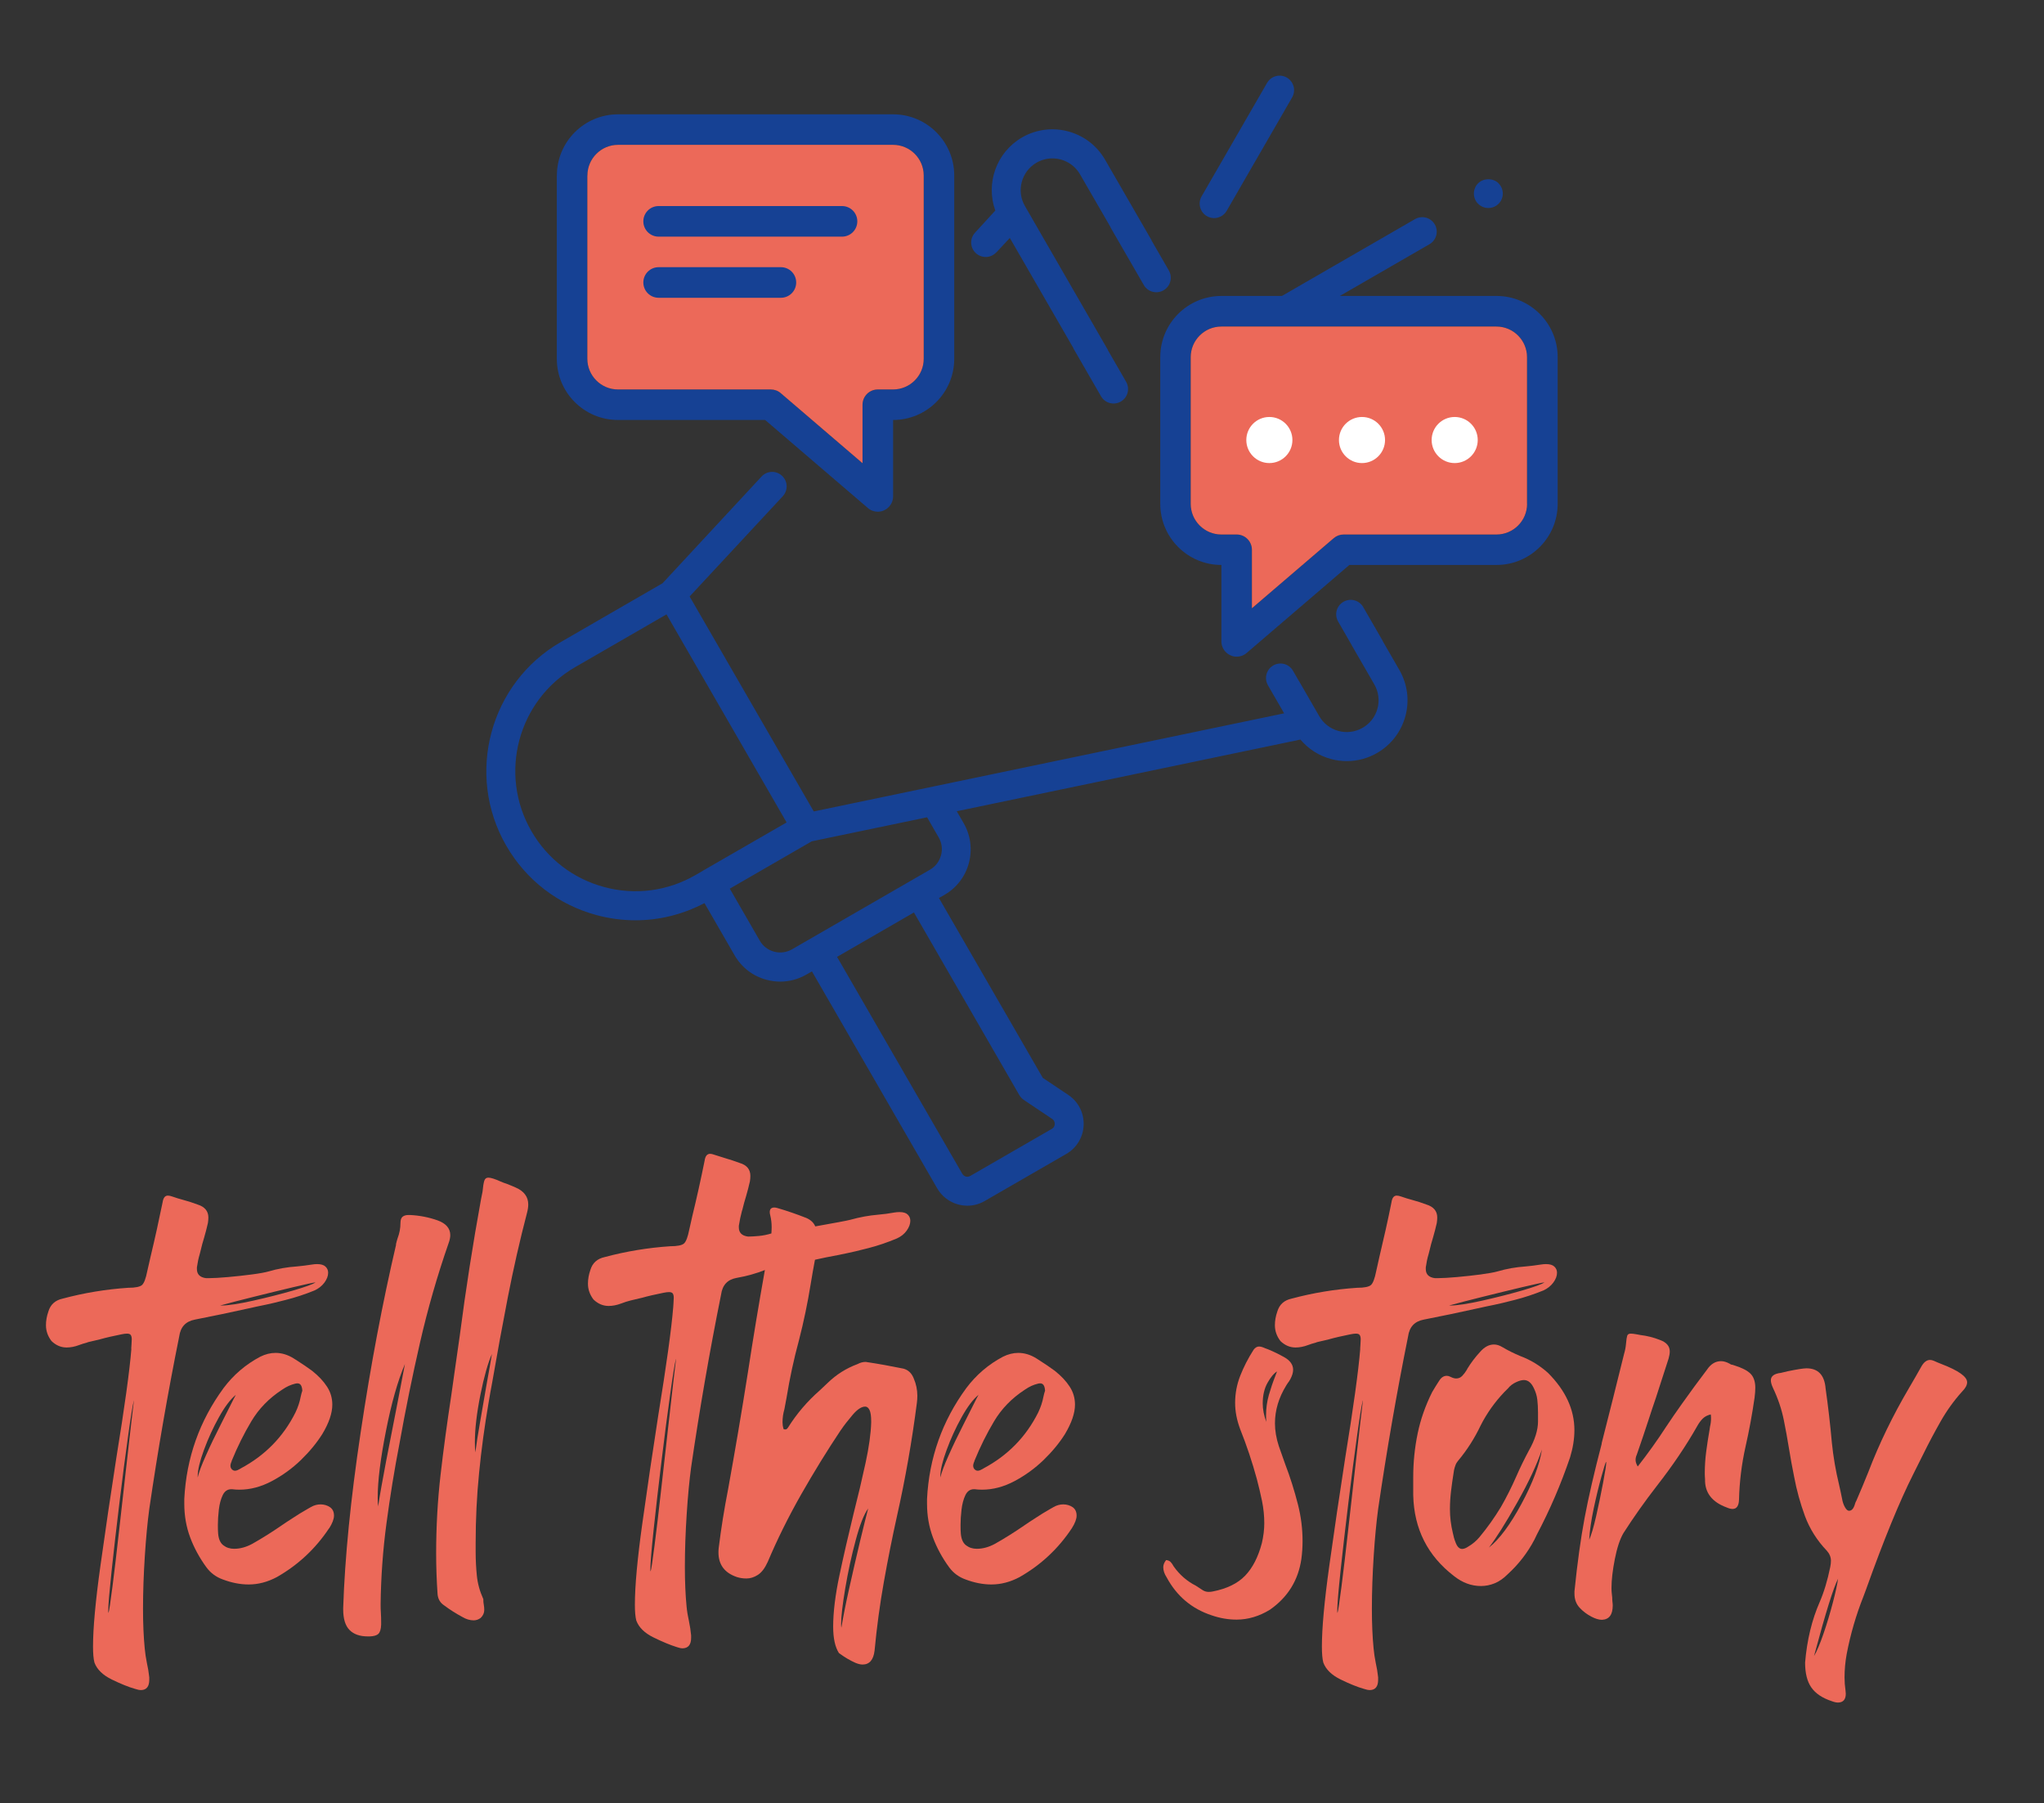 <?xml version="1.0" encoding="UTF-8"?>
<svg id="Livello_1" xmlns="http://www.w3.org/2000/svg" viewBox="0 0 314 277">
  <rect x="0" y="0" width="314" height="277" fill="#333333" stroke="none"/>
  <defs>
    <style>
      .cls-1 {
        fill: #ec6959;
      }

      .cls-2 {
        fill: #fff;
      }

      .cls-3 {
        fill: #164194;
      }
    </style>
  </defs>
  <g>
    <g>
      <path class="cls-3" d="M229.89,45.46h-42.26c-5.18,0-9.39,4.21-9.39,9.39v22.54c0,5.18,4.21,9.39,9.39,9.39v11.74c0,.92.54,1.75,1.37,2.13.31.15.65.22.98.22.55,0,1.09-.19,1.53-.57l15.78-13.52h22.61c5.18,0,9.39-4.21,9.39-9.39v-22.54c0-5.18-4.21-9.39-9.39-9.39ZM234.59,77.4c0,2.59-2.11,4.7-4.7,4.7h-23.48c-.56,0-1.1.2-1.53.57l-12.56,10.76v-8.98c0-1.3-1.05-2.35-2.35-2.35h-2.35c-2.59,0-4.7-2.11-4.7-4.7v-22.54c0-2.59,2.11-4.7,4.7-4.7h42.26c2.59,0,4.7,2.11,4.7,4.7v22.54Z"/>
      <path class="cls-1" d="M234.59,77.4c0,2.59-2.11,4.7-4.7,4.7h-23.48c-.56,0-1.1.2-1.53.57l-12.56,10.76v-8.98c0-1.3-1.05-2.35-2.35-2.35h-2.35c-2.59,0-4.7-2.11-4.7-4.7v-22.54c0-2.59,2.11-4.7,4.7-4.7h42.26c2.59,0,4.7,2.11,4.7,4.7v22.54Z"/>
    </g>
    <g>
      <path class="cls-3" d="M85.54,26.95v28.17c0,5.18,4.21,9.39,9.39,9.39h22.61s15.78,13.52,15.78,13.52c.43.38.98.57,1.53.57.33,0,.67-.07.98-.22.83-.38,1.37-1.22,1.37-2.13v-11.74c5.18,0,9.39-4.21,9.39-9.39v-28.17c0-5.18-4.21-9.39-9.39-9.39h-42.26c-5.18,0-9.39,4.21-9.39,9.39ZM90.24,26.95c0-2.59,2.11-4.7,4.7-4.7h42.26c2.59,0,4.7,2.11,4.7,4.7v28.17c0,2.59-2.11,4.7-4.7,4.7h-2.35c-1.3,0-2.35,1.05-2.35,2.35v8.98s-12.56-10.76-12.56-10.76c-.42-.37-.97-.57-1.53-.57h-23.48c-2.59,0-4.7-2.11-4.7-4.7v-28.17Z"/>
      <path class="cls-1" d="M90.24,26.95c0-2.59,2.11-4.7,4.7-4.7h42.26c2.59,0,4.7,2.11,4.7,4.7v28.17c0,2.59-2.11,4.7-4.7,4.7h-2.35c-1.3,0-2.35,1.05-2.35,2.35v8.98s-12.56-10.76-12.56-10.76c-.42-.37-.97-.57-1.53-.57h-23.48c-2.59,0-4.7-2.11-4.7-4.7v-28.17Z"/>
      <path class="cls-3" d="M98.83,34c0,1.3,1.05,2.35,2.35,2.35h28.17c1.3,0,2.35-1.05,2.35-2.35s-1.05-2.35-2.35-2.35h-28.17c-1.3,0-2.35,1.05-2.35,2.35Z"/>
      <path class="cls-3" d="M98.83,43.39c0,1.3,1.05,2.35,2.35,2.35h18.78c1.3,0,2.35-1.05,2.35-2.35s-1.05-2.35-2.35-2.35h-18.78c-1.3,0-2.35,1.05-2.35,2.35Z"/>
    </g>
    <circle class="cls-2" cx="195" cy="67.59" r="3.54"/>
    <circle class="cls-2" cx="209.23" cy="67.59" r="3.54"/>
    <circle class="cls-2" cx="223.47" cy="67.59" r="3.54"/>
    <g>
      <path class="cls-3" d="M153.07,38.76l2.06-2.21,9.77,16.93s-.01,0-.02.01l4.26,7.38c.61,1.06,1.97,1.43,3.04.81,1.07-.62,1.43-1.97.81-3.04l-2.81-4.88h.02s-12.75-22.11-12.75-22.11c-1.35-2.33-.54-5.32,1.79-6.67.77-.44,1.61-.65,2.43-.65,1.69,0,3.33.88,4.24,2.44l4.69,8.12s-.01,0-.02.01l5.13,8.88c.61,1.06,1.97,1.43,3.04.81.35-.2.62-.49.81-.81.38-.67.41-1.51,0-2.23l-2.66-4.61s.02,0,.02-.01l-7.16-12.4c-2.57-4.46-8.29-5.99-12.75-3.42-3.96,2.29-5.61,7.07-4.11,11.23l-3.14,3.43c-.82.92-.74,2.32.18,3.14.92.82,2.32.74,3.14-.18Z"/>
      <path class="cls-3" d="M185.4,33.2c.35.2.73.3,1.11.3.77,0,1.52-.4,1.93-1.11l10.06-17.43c.61-1.06.25-2.42-.81-3.04-1.07-.62-2.42-.25-3.04.81l-10.06,17.43c-.61,1.06-.25,2.42.81,3.04Z"/>
      <path class="cls-3" d="M230.21,28.15c-.82-.82-2.32-.82-3.14,0-.11.11-.19.21-.28.34-.09.12-.15.25-.2.39-.05.13-.1.27-.13.42-.03.14-.04.29-.04.43,0,.15.01.29.04.44.03.14.07.28.13.42.05.13.12.26.2.38.09.12.17.24.28.33.42.42.98.65,1.57.65s1.15-.23,1.57-.65c.42-.41.65-.98.65-1.57s-.24-1.15-.65-1.57Z"/>
      <path class="cls-3" d="M212.4,98.42h0s-2.98-5.17-2.98-5.17c-.61-1.06-1.97-1.43-3.04-.81-1.07.62-1.43,1.97-.81,3.04l2.09,3.63h-.01s3.47,6.01,3.47,6.01c.65,1.13.83,2.45.49,3.71-.34,1.26-1.14,2.31-2.28,2.96-1.13.65-2.45.83-3.71.49-1.26-.34-2.31-1.15-2.96-2.28l-3.11-5.39h-.01s-.91-1.58-.91-1.58c-.61-1.06-1.97-1.43-3.04-.81-.35.2-.62.49-.81.81-.38.67-.41,1.51,0,2.23l2.49,4.31-72.26,15.07-19.07-33.02,14.34-15.43c.82-.92.74-2.32-.18-3.14-.92-.82-2.32-.74-3.14.18l-15.18,16.36-15.63,9.03c-10.93,6.31-14.69,20.35-8.38,31.28,3.06,5.3,8,9.09,13.9,10.67,1.97.53,3.97.79,5.96.79,3.66,0,7.28-.9,10.59-2.64l4.63,8.02c1.08,1.87,2.82,3.21,4.91,3.76.7.19,1.4.28,2.1.28,1.4,0,2.78-.37,4.03-1.09l.84-.48,19.24,33.32c.99,1.71,2.79,2.67,4.64,2.67.91,0,1.82-.23,2.66-.72l12.53-7.23c1.61-.93,2.61-2.6,2.67-4.45.06-1.86-.82-3.59-2.37-4.62l-3.91-2.62-15.95-27.62.84-.48c1.87-1.08,3.21-2.82,3.76-4.9s.27-4.26-.81-6.13l-1.05-1.82,52.79-11.01c1.22,1.44,2.84,2.49,4.7,2.99.8.22,1.62.32,2.43.32,1.62,0,3.21-.42,4.65-1.25h0c2.16-1.25,3.7-3.26,4.35-5.67s.31-4.92-.93-7.08l-2.58-4.47ZM107.95,133.77s0,0,0,0,0,0,0,0l-1.12.65c-4.27,2.46-9.24,3.12-14,1.84-4.76-1.28-8.74-4.33-11.2-8.6-5.09-8.81-2.06-20.12,6.75-25.2l14.01-8.09,18.45,31.96-12.9,7.44ZM156.6,168.22c.17.29.41.55.69.74l4.34,2.91c.36.24.4.59.4.78,0,.19-.07.53-.45.75l-12.53,7.23c-.28.16-.55.13-.68.09-.13-.04-.38-.14-.54-.42l-19.24-33.32,11.81-6.82,16.2,28.07ZM144.55,131.39c-.25.94-.85,1.72-1.69,2.2l-21.19,12.23c-.84.48-1.82.61-2.75.36-.94-.25-1.72-.85-2.2-1.69l-4.61-7.99,12.59-7.27,17.72-3.69,1.78,3.09c.49.84.61,1.82.36,2.75Z"/>
      <path class="cls-3" d="M217.37,33.66l-21.12,12.19c-1.06.61-1.43,1.97-.81,3.04.41.71,1.16,1.11,1.93,1.11.38,0,.76-.1,1.11-.3l21.12-12.19c1.06-.61,1.43-1.97.81-3.04-.61-1.06-1.98-1.43-3.04-.81Z"/>
    </g>
  </g>
  <g>
    <path class="cls-1" d="M20.16,207.16c.02-.22.04-.43.04-.62.02-.32.04-.59.04-.81,0-.29-.05-.51-.15-.66-.1-.15-.29-.22-.59-.22-.22,0-.5.04-.85.11-1.25.25-2.35.5-3.31.77-.49.12-1.05.26-1.69.4-.12.03-.23.06-.33.11-.39.1-.78.22-1.18.37-.66.25-1.3.37-1.91.37-.86,0-1.63-.33-2.32-.99-.56-.74-.85-1.54-.85-2.43,0-.69.12-1.38.37-2.1.32-1.08,1.05-1.74,2.21-1.99,3.29-.88,6.63-1.43,10.04-1.66,1.13,0,1.84-.15,2.15-.44.31-.29.57-.99.79-2.1.17-.76.34-1.52.52-2.28.66-2.75,1.27-5.52,1.84-8.31.1-.69.37-1.03.81-1.03.2,0,.43.05.7.15.56.2,1.13.37,1.69.52.74.2,1.46.43,2.17.7,1.1.34,1.66,1.01,1.66,1.99,0,.25-.02.53-.07.85-.17.76-.37,1.52-.59,2.28-.2.64-.37,1.26-.51,1.88-.05.2-.1.39-.15.59-.2.66-.34,1.35-.44,2.06v.26c0,.81.47,1.28,1.4,1.4h.44c.71,0,1.7-.06,2.96-.17,1.26-.11,2.48-.25,3.64-.4s2.02-.31,2.56-.46c1.42-.42,2.87-.67,4.34-.77.78-.07,1.56-.17,2.32-.29.29-.05.56-.07.81-.07.59,0,1.02.13,1.29.39.27.26.4.57.4.94,0,.49-.19.99-.57,1.51-.38.51-.89.92-1.53,1.21-1.45.59-2.91,1.07-4.4,1.45-1.48.38-2.53.63-3.14.75-.86.17-1.72.36-2.57.55-2.75.61-5.5,1.19-8.28,1.73-1.4.27-2.19,1.13-2.39,2.58-1.77,8.78-3.3,17.62-4.6,26.52-.27,2.01-.5,4.41-.68,7.19-.18,2.78-.28,5.5-.28,8.15,0,2.26.09,4.27.26,6.03.07.76.18,1.51.33,2.24.17.74.29,1.48.37,2.24v.37c0,1.03-.42,1.56-1.25,1.58-.27,0-.58-.06-.92-.18-1.03-.29-2.23-.78-3.6-1.45-1.37-.67-2.26-1.54-2.65-2.59-.15-.56-.22-1.39-.22-2.46,0-2.84.38-6.99,1.14-12.43.76-5.44,1.57-10.94,2.43-16.48,1.27-7.82,2.05-13.42,2.32-16.81ZM20.56,215.14c-.17.64-.47,2.45-.88,5.42-.42,2.98-.86,6.37-1.32,10.17s-.87,7.31-1.21,10.52c-.34,3.21-.52,5.25-.52,6.11,0,.25.01.37.04.37.1-.27.3-1.61.61-4.03.31-2.42.65-5.32,1.03-8.72.38-3.4.75-6.71,1.12-9.95.27-2.45.51-4.57.72-6.34.21-1.78.35-2.96.42-3.55ZM48.51,196.97c-.42.05-1.58.3-3.48.75-1.9.45-3.94.95-6.11,1.49-2.17.54-3.87.98-5.09,1.32h.18c1.05,0,2.68-.25,4.87-.74s4.24-1.01,6.14-1.56c1.9-.55,3.06-.97,3.48-1.27Z"/>
    <path class="cls-1" d="M50.56,234.74c-2.08,3.14-4.76,5.64-8.02,7.5-1.42.76-2.87,1.14-4.34,1.14-1.3,0-2.62-.26-3.97-.77-1.03-.37-1.86-.98-2.5-1.84-1.08-1.47-1.92-3.02-2.52-4.63-.6-1.62-.9-3.33-.9-5.15v-.74c.32-6.3,2.33-11.98,6.03-17.03,1.52-2.03,3.4-3.64,5.63-4.82.78-.39,1.57-.59,2.35-.59.96,0,1.89.28,2.8.85.2.12.4.26.63.4.74.47,1.47.97,2.21,1.51.98.78,1.74,1.59,2.28,2.43.54.83.81,1.75.81,2.76,0,1.3-.51,2.81-1.54,4.52-.86,1.37-1.96,2.7-3.29,3.99s-2.83,2.37-4.47,3.24c-1.64.87-3.3,1.31-4.97,1.31-.39,0-.77-.02-1.14-.07h-.11c-.59,0-1.03.31-1.32.92-.29.61-.49,1.35-.59,2.21-.1.86-.15,1.64-.15,2.35,0,.56.01,1,.04,1.32.07.86.34,1.47.81,1.82.47.36,1.02.53,1.65.53.93,0,1.86-.26,2.8-.77,1.52-.86,3-1.79,4.45-2.79.54-.37,1.09-.74,1.66-1.1.78-.52,1.58-1.01,2.39-1.47.17-.1.34-.2.51-.29.47-.27.96-.4,1.47-.4s1.02.14,1.43.42c.42.28.63.72.63,1.31,0,.51-.25,1.17-.74,1.95ZM36.22,214.26c-.83.69-1.7,1.83-2.59,3.44-.9,1.61-1.66,3.28-2.3,5.02-.64,1.74-.96,3.08-.96,4.01v.22c.17-.76.59-1.89,1.27-3.4.67-1.51,1.42-3.06,2.23-4.65.81-1.59,1.48-2.93,2.02-4.01.12-.22.23-.43.33-.62ZM46.44,213.59c-.05-.74-.29-1.1-.74-1.1-.1,0-.21.01-.33.04-.71.17-1.36.47-1.95.88-.02.02-.06.05-.11.07-1.99,1.3-3.55,2.91-4.69,4.82-1.14,1.91-2.14,3.92-3,6.03-.02.05-.04.1-.04.15-.12.25-.18.48-.18.7,0,.15.05.29.15.44.17.2.35.29.55.29.12,0,.25-.03.39-.09s.26-.13.39-.2c.02-.02.06-.05.11-.07,3.73-1.99,6.52-4.84,8.39-8.57.39-.81.66-1.62.81-2.43.07-.34.16-.66.26-.96Z"/>
    <path class="cls-1" d="M60.82,191.16c.07-.32.16-.64.26-.96.29-.76.44-1.54.44-2.35,0-.46.11-.78.33-.96.22-.17.52-.26.88-.26h.26c1.45.07,2.84.34,4.19.81,1.32.47,1.99,1.23,1.99,2.28,0,.37-.09.79-.26,1.25-1.74,5-3.2,10.08-4.38,15.23-1.18,5.15-2.23,10.32-3.16,15.52-.79,4.07-1.45,8.16-2,12.27-.55,4.11-.85,8.25-.9,12.41,0,.46.01.92.04,1.36s.04.9.04,1.36v.44c-.02.69-.17,1.15-.42,1.4-.26.25-.71.38-1.34.4h-.29c-1.23,0-2.16-.33-2.81-.99-.65-.66-.97-1.72-.97-3.16v-.22c.25-7.7,1.14-16.7,2.69-27.01,1.54-10.31,3.36-19.92,5.44-28.82ZM62.21,209.51c-1.1,2.58-2.08,6.01-2.92,10.3-.85,4.29-1.27,7.71-1.27,10.26,0,.49.02.93.07,1.32.24-1.64.66-3.97,1.23-6.97.58-3,1.16-5.99,1.75-8.96.47-2.45.85-4.44,1.14-5.96ZM69.72,211.53c.32-2.16.62-4.3.92-6.44.91-7.01,2-14,3.27-20.96l.22-1.1c.07-.76.16-1.31.26-1.64.1-.33.31-.5.62-.5.39,0,1.02.2,1.88.59.34.15.67.27.99.37.44.17.88.36,1.32.55,1.3.56,1.95,1.43,1.95,2.61,0,.37-.06.79-.18,1.25-1.13,4.32-2.11,8.66-2.96,13.02-.85,4.37-1.65,8.74-2.41,13.13-.2,1.03-.38,2.06-.55,3.09-.61,3.56-1.1,7.13-1.45,10.72-.36,3.59-.53,7.19-.53,10.79v1.32c0,1.23.06,2.45.18,3.66.12,1.21.44,2.4.96,3.55.02.02.04.05.04.09v.13c0,.24.02.49.07.74.05.27.07.54.07.81,0,.44-.18.85-.55,1.21-.34.25-.7.37-1.07.37-.59,0-1.16-.17-1.73-.51-1.01-.54-1.95-1.14-2.83-1.8-.59-.39-.92-.96-.99-1.69-.15-2.16-.22-4.25-.22-6.29,0-4.14.23-8.17.68-12.08.45-3.91,1-7.96,1.64-12.16.12-.93.26-1.88.4-2.83ZM73.03,223.05c.15-1.2.39-2.74.72-4.62.33-1.88.66-3.75.97-5.61.39-2.13.67-3.75.85-4.85-.61,1.37-1.2,3.46-1.77,6.27-.56,2.81-.85,5.24-.85,7.3,0,.56.02,1.07.07,1.51Z"/>
    <path class="cls-1" d="M129.17,219.66c-2.08,3.11-4.11,6.41-6.09,9.88-1.97,3.47-3.68,6.92-5.13,10.35-.44.98-.95,1.65-1.53,2.02s-1.16.55-1.75.55c-.52,0-1.01-.07-1.47-.22-1.89-.64-2.83-1.9-2.83-3.79,0-.22.01-.45.04-.7.37-2.99.85-5.97,1.43-8.94,1.08-5.96,2.1-11.95,3.05-17.99.81-5.27,1.68-10.52,2.61-15.74-1.35.54-2.8.94-4.34,1.21-1.4.25-2.19,1.1-2.39,2.57-1.77,8.78-3.3,17.62-4.6,26.52-.27,2.01-.5,4.41-.68,7.19s-.28,5.49-.28,8.11c0,2.28.09,4.3.26,6.07.07.76.2,1.52.37,2.28.15.71.26,1.43.33,2.17v.37c0,1.05-.43,1.59-1.29,1.62-.25,0-.54-.06-.88-.18-1.03-.32-2.23-.82-3.6-1.49-1.37-.67-2.26-1.54-2.65-2.59-.15-.56-.22-1.37-.22-2.43,0-2.87.38-7.03,1.14-12.47.76-5.44,1.57-10.94,2.43-16.48,1.27-7.82,2.05-13.41,2.32-16.77.02-.22.04-.43.04-.62.02-.32.04-.59.04-.81,0-.29-.05-.52-.15-.66-.1-.15-.29-.22-.59-.22-.22,0-.5.04-.85.11-1.25.25-2.35.5-3.31.77-.49.12-1.05.26-1.69.4-.49.12-.99.28-1.51.48-.66.25-1.3.37-1.91.37-.86,0-1.63-.33-2.32-.99-.56-.74-.85-1.54-.85-2.43,0-.69.12-1.38.37-2.1.32-1.08,1.05-1.74,2.21-1.99,3.29-.88,6.63-1.43,10.04-1.66,1.13,0,1.84-.15,2.15-.44.31-.29.57-.99.79-2.1.17-.71.33-1.42.48-2.13.69-2.82,1.31-5.64,1.88-8.46.1-.71.38-1.07.85-1.07.17,0,.39.05.66.15.54.17,1.08.34,1.62.51.76.22,1.51.47,2.24.74,1.1.32,1.66.98,1.66,1.99,0,.25-.02.53-.07.85-.17.76-.37,1.52-.59,2.28-.2.64-.37,1.26-.52,1.88-.02.12-.06.25-.11.37-.2.74-.36,1.5-.48,2.28v.26c0,.81.47,1.28,1.4,1.4h.11c.39,0,.91-.03,1.56-.09.65-.06,1.29-.19,1.93-.39.02-.32.04-.64.04-.96,0-.61-.07-1.23-.22-1.84-.05-.17-.07-.33-.07-.48,0-.46.23-.7.7-.7.12,0,.27.02.44.07,1.52.44,3.02.96,4.49,1.54.66.29,1.12.72,1.36,1.29,1.37-.25,2.55-.46,3.53-.64.98-.18,1.62-.31,1.91-.39,1.4-.39,2.81-.65,4.23-.77.83-.07,1.66-.18,2.46-.33.29-.05.56-.07.81-.07.59,0,1.01.13,1.27.39s.39.57.39.94c0,.49-.18.99-.55,1.51-.37.52-.87.92-1.51,1.21-1.45.61-2.91,1.11-4.4,1.49-1.48.38-2.53.63-3.14.75-.76.17-1.86.39-3.31.66-.54.12-1.12.25-1.73.37l-.04.18c-.22,1.18-.43,2.35-.62,3.53-.47,2.92-1.07,5.8-1.8,8.64-.79,2.89-1.42,5.84-1.91,8.83-.1.59-.21,1.18-.33,1.77-.2.69-.29,1.36-.29,2.02,0,.34.05.69.15,1.03.1.05.18.07.26.07.1,0,.18-.02.24-.07.06-.05.12-.11.17-.18,1.35-2.16,2.98-4.07,4.89-5.74.42-.39.83-.78,1.25-1.18,1.32-1.28,2.84-2.23,4.56-2.87.42-.22.81-.33,1.18-.33h.11c1.94.29,3.86.64,5.77,1.03.74.2,1.26.7,1.58,1.51.37.86.55,1.74.55,2.65,0,.37-.02.74-.07,1.1-.76,5.91-1.78,11.7-3.05,17.36-.74,3.33-1.41,6.71-2.02,10.13-.61,3.42-1.09,6.95-1.43,10.57-.17,1.42-.79,2.13-1.84,2.13-.32,0-.69-.09-1.1-.26-.88-.39-1.73-.9-2.54-1.51-.59-.93-.88-2.28-.88-4.05,0-2.21.32-4.84.97-7.91.65-3.06,1.37-6.19,2.15-9.38.71-2.79,1.33-5.42,1.86-7.87s.81-4.51.86-6.18v-.22c0-.81-.09-1.38-.26-1.73-.17-.34-.39-.51-.66-.51-.56,0-1.21.42-1.93,1.27-.72.85-1.32,1.61-1.78,2.3ZM103.83,208.77c-.17.64-.47,2.45-.88,5.42-.42,2.98-.86,6.37-1.32,10.17s-.87,7.31-1.21,10.52c-.34,3.21-.51,5.25-.51,6.11,0,.25.01.37.04.37.1-.27.3-1.61.61-4.03.31-2.42.65-5.32,1.03-8.72.38-3.4.75-6.71,1.12-9.95.27-2.45.51-4.57.72-6.34.21-1.78.35-2.96.42-3.55ZM133.36,231.72c-.64.88-1.28,2.51-1.91,4.87-.64,2.37-1.17,4.82-1.6,7.37-.43,2.55-.64,4.4-.64,5.55,0,.2.01.37.04.51.25-1.52.64-3.53,1.2-6.03s1.11-4.92,1.67-7.25c.56-2.33.98-4.01,1.25-5.04Z"/>
    <path class="cls-1" d="M164.66,234.74c-2.08,3.14-4.76,5.64-8.02,7.5-1.42.76-2.87,1.14-4.34,1.14-1.3,0-2.62-.26-3.97-.77-1.03-.37-1.86-.98-2.5-1.84-1.08-1.47-1.92-3.02-2.52-4.63-.6-1.62-.9-3.33-.9-5.15v-.74c.32-6.3,2.33-11.98,6.03-17.03,1.52-2.03,3.4-3.64,5.63-4.82.78-.39,1.57-.59,2.35-.59.96,0,1.89.28,2.8.85.2.12.4.26.62.4.74.47,1.47.97,2.21,1.51.98.78,1.74,1.59,2.28,2.43.54.83.81,1.75.81,2.76,0,1.3-.52,2.81-1.54,4.52-.86,1.37-1.96,2.7-3.29,3.99-1.34,1.29-2.83,2.37-4.47,3.24-1.64.87-3.3,1.31-4.97,1.31-.39,0-.77-.02-1.14-.07h-.11c-.59,0-1.03.31-1.32.92-.29.61-.49,1.35-.59,2.21-.1.86-.15,1.64-.15,2.35,0,.56.01,1,.04,1.32.07.86.34,1.47.81,1.82.47.36,1.02.53,1.65.53.93,0,1.86-.26,2.8-.77,1.52-.86,3-1.79,4.45-2.79.54-.37,1.09-.74,1.66-1.1.78-.52,1.58-1.01,2.39-1.47.17-.1.34-.2.51-.29.47-.27.96-.4,1.47-.4s1.02.14,1.43.42.62.72.62,1.31c0,.51-.25,1.17-.74,1.95ZM150.31,214.26c-.83.69-1.7,1.83-2.59,3.44-.9,1.61-1.66,3.28-2.3,5.02-.64,1.74-.96,3.08-.96,4.01v.22c.17-.76.59-1.89,1.27-3.4.67-1.51,1.42-3.06,2.23-4.65.81-1.59,1.48-2.93,2.02-4.01.12-.22.23-.43.33-.62ZM160.54,213.59c-.05-.74-.29-1.1-.74-1.1-.1,0-.21.01-.33.04-.71.17-1.36.47-1.95.88-.02.02-.06.05-.11.07-1.99,1.3-3.55,2.91-4.69,4.82-1.14,1.91-2.14,3.92-3,6.03-.02.05-.04.1-.04.15-.12.25-.18.48-.18.7,0,.15.05.29.15.44.17.2.35.29.55.29.12,0,.25-.03.39-.09s.26-.13.39-.2c.02-.02.06-.05.11-.07,3.73-1.99,6.52-4.84,8.39-8.57.39-.81.66-1.62.81-2.43.07-.34.16-.66.26-.96Z"/>
    <path class="cls-1" d="M179.09,239.63c.32.02.56.12.72.28.16.16.29.34.39.53.05.07.09.14.11.18.91,1.28,2.04,2.26,3.38,2.94.39.24.77.49,1.14.74.27.15.55.22.85.22.22,0,.44-.02.66-.07,2.13-.42,3.78-1.22,4.93-2.41,1.15-1.19,2.01-2.86,2.58-5.02.24-1.03.37-2.05.37-3.05,0-1.15-.12-2.29-.35-3.42-.23-1.13-.5-2.24-.79-3.35-.71-2.62-1.57-5.19-2.57-7.69-.52-1.4-.77-2.73-.77-4.01,0-1.45.26-2.84.79-4.19s1.21-2.67,2.04-3.97c.24-.34.53-.51.85-.51.17,0,.36.04.55.11.27.12.55.23.85.33.83.34,1.64.74,2.43,1.18.93.51,1.4,1.17,1.4,1.95,0,.44-.15.93-.44,1.47-.12.22-.27.44-.44.66-.05.1-.11.2-.18.29-1.15,1.86-1.73,3.8-1.73,5.81,0,1.13.2,2.29.59,3.49.32.91.64,1.81.96,2.72.79,2.06,1.45,4.16,1.99,6.29.47,1.86.7,3.73.7,5.59,0,.91-.06,1.81-.18,2.72-.47,3.29-2.08,5.9-4.85,7.83-1.64,1-3.35,1.51-5.11,1.51-1.28,0-2.55-.22-3.83-.66-3.06-1.01-5.37-2.96-6.92-5.85-.34-.52-.51-1.03-.51-1.54,0-.37.15-.74.44-1.1ZM196.19,210.65c-.49.29-.98.88-1.47,1.75-.49.87-.74,1.93-.74,3.18,0,.88.18,1.83.55,2.83-.02-.32-.04-.64-.04-.96,0-1.13.15-2.19.44-3.2.29-1,.61-1.95.96-2.83.1-.27.2-.53.29-.77Z"/>
    <path class="cls-1" d="M208.95,207.16c.02-.22.04-.43.04-.62.02-.32.04-.59.04-.81,0-.29-.05-.51-.15-.66-.1-.15-.29-.22-.59-.22-.22,0-.5.04-.85.11-1.25.25-2.35.5-3.31.77-.49.12-1.05.26-1.69.4-.12.03-.23.06-.33.11-.39.1-.78.22-1.18.37-.66.25-1.3.37-1.91.37-.86,0-1.63-.33-2.32-.99-.56-.74-.85-1.54-.85-2.43,0-.69.12-1.38.37-2.1.32-1.08,1.05-1.74,2.21-1.99,3.29-.88,6.63-1.43,10.04-1.66,1.13,0,1.84-.15,2.15-.44s.57-.99.79-2.1c.17-.76.34-1.52.51-2.28.66-2.75,1.28-5.52,1.84-8.31.1-.69.37-1.03.81-1.03.2,0,.43.05.7.15.56.2,1.13.37,1.69.52.74.2,1.46.43,2.17.7,1.1.34,1.66,1.01,1.66,1.99,0,.25-.02.53-.07.85-.17.76-.37,1.52-.59,2.28-.2.64-.37,1.26-.51,1.88-.05.2-.1.39-.15.59-.2.66-.34,1.35-.44,2.06v.26c0,.81.47,1.28,1.4,1.4h.44c.71,0,1.7-.06,2.96-.17s2.48-.25,3.64-.4c1.16-.16,2.02-.31,2.56-.46,1.42-.42,2.87-.67,4.34-.77.79-.07,1.56-.17,2.32-.29.29-.05.56-.07.81-.07.59,0,1.02.13,1.29.39.27.26.4.57.4.94,0,.49-.19.99-.57,1.51-.38.51-.89.92-1.53,1.21-1.45.59-2.91,1.07-4.39,1.45-1.48.38-2.53.63-3.14.75-.86.17-1.72.36-2.58.55-2.75.61-5.5,1.19-8.28,1.73-1.4.27-2.19,1.13-2.39,2.58-1.77,8.78-3.3,17.62-4.6,26.52-.27,2.01-.5,4.41-.68,7.19-.18,2.78-.28,5.5-.28,8.15,0,2.26.09,4.27.26,6.03.07.76.18,1.51.33,2.24.17.74.29,1.48.37,2.24v.37c0,1.03-.42,1.56-1.25,1.58-.27,0-.58-.06-.92-.18-1.03-.29-2.23-.78-3.6-1.45-1.37-.67-2.26-1.54-2.65-2.59-.15-.56-.22-1.39-.22-2.46,0-2.84.38-6.99,1.14-12.43.76-5.44,1.57-10.94,2.43-16.48,1.27-7.82,2.05-13.42,2.32-16.81ZM209.35,215.14c-.17.64-.47,2.45-.88,5.42s-.86,6.37-1.32,10.17-.87,7.31-1.21,10.52-.51,5.25-.51,6.11c0,.25.01.37.04.37.1-.27.3-1.61.61-4.03.31-2.42.65-5.32,1.03-8.72.38-3.4.75-6.71,1.12-9.95.27-2.45.51-4.57.72-6.34.21-1.78.35-2.96.42-3.55ZM237.3,196.97c-.42.05-1.58.3-3.48.75-1.9.45-3.94.95-6.11,1.49s-3.87.98-5.09,1.32h.18c1.05,0,2.68-.25,4.87-.74,2.19-.49,4.24-1.01,6.14-1.56s3.06-.97,3.48-1.27Z"/>
    <path class="cls-1" d="M217.1,229.67v-2.79c0-2.28.23-4.51.68-6.69.45-2.18,1.2-4.3,2.23-6.36.34-.59.7-1.16,1.07-1.73.32-.52.71-.77,1.18-.77.17,0,.36.05.55.15.34.17.64.26.88.26.37,0,.68-.13.94-.4.26-.27.5-.59.72-.96.02-.05.05-.1.07-.15.56-.91,1.21-1.77,1.95-2.57.66-.76,1.37-1.14,2.13-1.14.42,0,.85.13,1.29.4.88.52,1.79.97,2.72,1.36,1.59.59,3.03,1.46,4.3,2.61,2.7,2.7,4.05,5.63,4.05,8.79,0,1.32-.22,2.71-.66,4.16-1.4,4.12-3.1,8.08-5.11,11.88-.12.27-.25.53-.37.77-1.05,2.01-2.43,3.79-4.12,5.33-.64.64-1.3,1.1-1.99,1.38-.69.28-1.39.42-2.1.42-1.47,0-2.84-.5-4.12-1.51-4.07-3.11-6.17-7.26-6.29-12.43ZM236.27,218.3v-1.32c0-.74-.04-1.4-.11-2-.07-.6-.25-1.17-.51-1.71-.39-.86-.91-1.29-1.54-1.29-.34,0-.75.11-1.21.33-.49.22-.91.54-1.25.96-1.52,1.47-2.79,3.14-3.83,5-.12.25-.25.48-.37.7-.93,1.96-2.08,3.76-3.46,5.41-.17.2-.31.42-.4.68-.1.26-.17.51-.22.75-.02.15-.05.29-.07.44-.15.93-.28,1.86-.39,2.78-.11.92-.17,1.85-.17,2.78,0,1.23.15,2.44.44,3.64.1.52.24,1.02.44,1.51.24.64.58.96.99.96.27,0,.59-.12.96-.37.66-.39,1.24-.88,1.73-1.47,1.2-1.45,2.29-2.98,3.27-4.6.86-1.5,1.64-3.05,2.35-4.67.59-1.35,1.24-2.69,1.95-4.01.93-1.64,1.4-3.14,1.4-4.49ZM236.89,222.6c-.76,2.31-2.04,5.04-3.83,8.22-1.79,3.18-3.24,5.47-4.34,6.9,1.59-1.25,3.26-3.49,5-6.71,1.74-3.22,2.79-6.03,3.16-8.4Z"/>
    <path class="cls-1" d="M246.04,221.72c1.18-4.61,2.33-9.21,3.46-13.79.15-.51.25-1.03.29-1.54.05-.59.11-.99.18-1.21.07-.22.26-.33.55-.33.22,0,.53.04.92.11.2.03.39.06.59.11,1,.12,1.99.37,2.94.74,1.03.37,1.54.96,1.54,1.77,0,.32-.06.69-.18,1.1-.64,2.01-1.29,4.02-1.95,6.03-.39,1.13-.77,2.27-1.14,3.42-.29.88-.59,1.77-.88,2.65-.32.91-.62,1.8-.92,2.68-.12.25-.18.52-.18.81s.11.62.33.99c1.57-2.01,3.02-4.03,4.34-6.07.78-1.18,1.59-2.35,2.43-3.53,1.25-1.77,2.54-3.52,3.86-5.26.59-.88,1.31-1.32,2.17-1.32.42,0,.87.14,1.36.41.12.1.26.15.4.15.07.03.15.05.22.07,1.2.37,2.05.8,2.54,1.29.49.49.74,1.21.74,2.17,0,.44-.04.94-.11,1.51-.37,2.55-.83,5.08-1.4,7.58-.59,2.65-.92,5.33-.99,8.05-.02.98-.36,1.47-.99,1.47-.25,0-.54-.07-.88-.22-2.28-.83-3.4-2.28-3.35-4.34-.02-.29-.04-.59-.04-.88,0-1.13.07-2.26.22-3.38.15-1.13.32-2.26.52-3.38.02-.17.05-.33.07-.48.1-.39.15-.81.15-1.25,0-.2-.01-.39-.04-.59-.51.12-.93.34-1.23.64s-.57.66-.79,1.05c-1.76,3.11-3.85,6.2-6.25,9.27-1.86,2.4-3.58,4.83-5.15,7.28-.54.93-.98,2.26-1.32,3.99-.34,1.73-.51,3.21-.51,4.43,0,.29.01.56.04.81.02.22.05.44.07.66,0,.25.01.48.04.7.02.17.04.34.04.51,0,1.42-.55,2.16-1.65,2.21-.47,0-1.01-.16-1.62-.48-.71-.37-1.32-.83-1.84-1.4-.51-.56-.77-1.28-.77-2.13v-.37c.44-4.34.96-8.1,1.56-11.29.6-3.19,1.48-6.99,2.63-11.4ZM244.13,236.51c.32-.69.67-1.89,1.07-3.62.39-1.73.75-3.44,1.07-5.15.32-1.7.48-2.73.48-3.07,0-.07-.01-.11-.04-.11-.07.1-.31.85-.7,2.26s-.79,3.03-1.18,4.87c-.39,1.84-.62,3.45-.7,4.82Z"/>
    <path class="cls-1" d="M282.37,261.52c-.27,0-.6-.07-.99-.22-1.42-.47-2.46-1.16-3.11-2.08-.65-.92-.97-2.2-.97-3.84.29-3.46,1.04-6.56,2.24-9.3.66-1.52,1.2-3.31,1.62-5.37.07-.34.11-.66.11-.96,0-.56-.21-1.08-.62-1.54-1.52-1.59-2.64-3.37-3.37-5.33-.72-1.96-1.28-3.98-1.67-6.07-.29-1.45-.56-2.89-.79-4.34-.23-1.45-.5-2.89-.79-4.34-.34-1.69-.9-3.33-1.66-4.93-.22-.47-.33-.86-.33-1.18,0-.64.51-1.02,1.54-1.14l1.1-.26c1.42-.29,2.37-.44,2.83-.44,1.79,0,2.77,1.03,2.94,3.09.39,2.75.71,5.52.96,8.31.22,2.18.59,4.33,1.1,6.44.17.74.33,1.48.48,2.24.07.44.21.85.42,1.23.21.38.42.57.64.57.42,0,.72-.35.92-1.07.05-.17.12-.34.22-.51.64-1.47,1.25-2.94,1.84-4.41,1.64-4.29,3.71-8.57,6.22-12.84.64-1.08,1.26-2.17,1.88-3.27.39-.71.85-1.07,1.36-1.07.2,0,.4.05.62.15.37.17.75.33,1.14.48,2.62,1.01,3.94,1.94,3.94,2.8,0,.44-.26.92-.77,1.43-1.28,1.42-2.38,2.96-3.31,4.6-.93,1.64-1.82,3.31-2.65,5l-1.51,3.02c-2.13,4.22-4.56,10.14-7.28,17.76l-.41,1.1c-1.13,2.84-1.99,5.79-2.57,8.83-.22,1.2-.33,2.4-.33,3.6,0,.66.05,1.34.15,2.02l.04.48c0,.88-.39,1.34-1.18,1.36ZM278.69,254.34c.42-.69.89-1.82,1.43-3.38.54-1.57,1.02-3.18,1.45-4.82s.69-2.86.79-3.64c-.71,1.4-1.9,5.21-3.57,11.44l-.11.4Z"/>
  </g>
</svg>